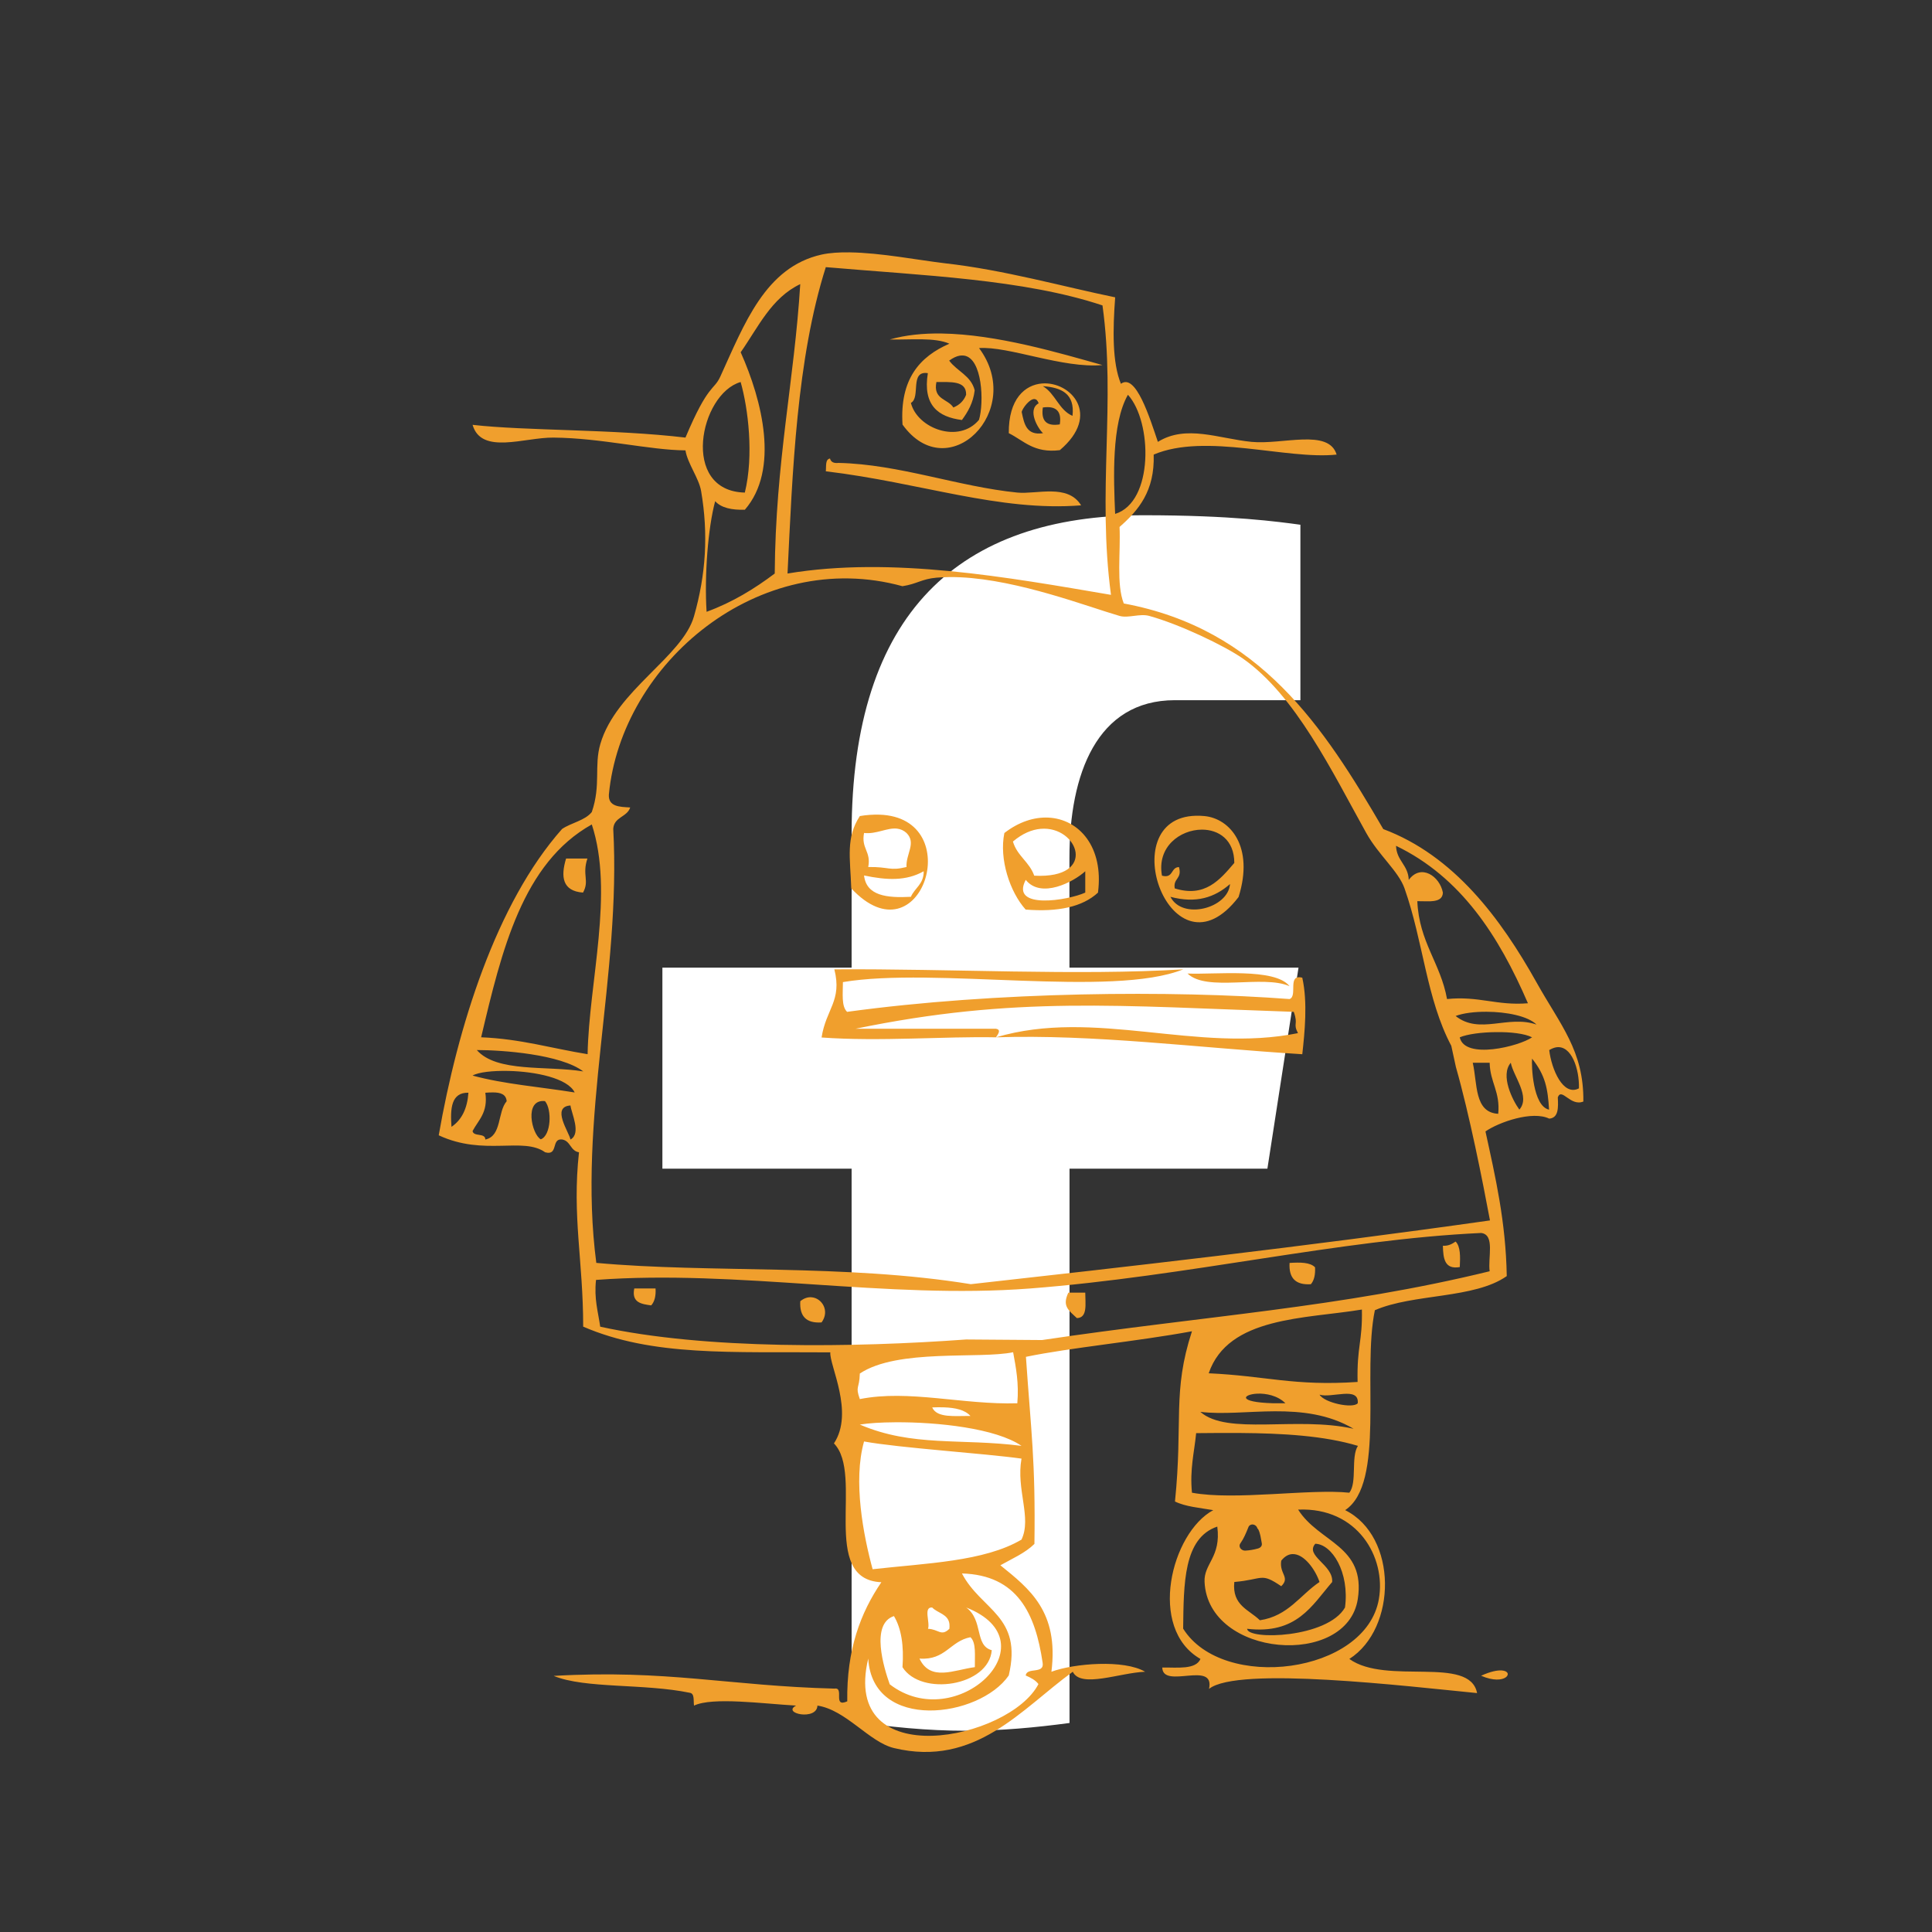 <?xml version="1.0" encoding="utf-8"?>
<!-- Generator: Adobe Illustrator 16.0.0, SVG Export Plug-In . SVG Version: 6.00 Build 0)  -->
<!DOCTYPE svg PUBLIC "-//W3C//DTD SVG 1.1//EN" "http://www.w3.org/Graphics/SVG/1.1/DTD/svg11.dtd">
<svg version="1.1" id="Layer_1" xmlns="http://www.w3.org/2000/svg" xmlns:xlink="http://www.w3.org/1999/xlink" x="0px" y="0px"
	 width="48px" height="48px" viewBox="0 0 48 48" enable-background="new 0 0 48 48" xml:space="preserve">
<rect x="0" y="0" width="48" height="48" fill="#333333" stroke="none"/>
<path fill="#FFFFFF" d="M26.572,29.036h4.916l0.773-4.995H26.57v-2.73c0-2.075,0.679-3.915,2.619-3.915h3.119v-4.359
	c-0.547-0.074-1.707-0.236-3.896-0.236c-4.573,0-7.254,2.415-7.254,7.917v3.323h-4.701v4.995h4.701v13.729
	C22.089,42.905,23.032,43,24,43c0.875,0,1.729-0.08,2.572-0.193V29.036z"/>
<title>Instructables</title>
<path fill="#F09F2D" d="M21.109,6.27c-0.257-0.004-0.495,0.011-0.697,0.055c-1.4,0.313-1.92,1.727-2.517,3.033
	c-0.161,0.35-0.298,0.166-0.865,1.514c-1.783-0.213-3.973-0.166-5.289-0.317c0.218,0.752,1.292,0.308,2.011,0.317
	c1.178,0.009,2.398,0.313,3.278,0.317c0.052,0.326,0.331,0.685,0.388,1.006c0.185,1.074,0.119,2.082-0.175,3.113
	c-0.283,1.007-1.939,1.845-2.327,3.174c-0.161,0.549,0.019,1.017-0.213,1.693c-0.17,0.212-0.505,0.264-0.738,0.42
	c-1.641,1.85-2.597,4.933-3.065,7.611c1.126,0.525,2.091,0.029,2.644,0.422c0.336,0.094,0.143-0.35,0.421-0.318
	c0.212,0.033,0.203,0.285,0.42,0.318c-0.175,1.594,0.104,2.686,0.104,4.332c1.731,0.748,3.689,0.619,6.14,0.639
	c-0.028,0.316,0.601,1.49,0.09,2.262c0.757,0.771-0.374,3.383,1.178,3.449c-0.515,0.756-0.866,1.674-0.847,2.959
	c-0.374,0.166-0.062-0.357-0.317-0.316c-2.625-0.066-4.167-0.479-6.977-0.316c0.785,0.322,2.242,0.184,3.383,0.42
	c0.123,0.02,0.085,0.195,0.104,0.318c0.459-0.219,1.712-0.047,2.536,0c-0.369,0.193,0.516,0.383,0.53,0
	c0.71,0.107,1.287,0.908,1.902,1.055c2.029,0.488,3.173-0.979,4.442-1.896c0.199,0.416,1.172,0.023,1.797,0
	c-0.521-0.309-1.765-0.209-2.328,0c0.189-1.496-0.548-2.063-1.268-2.645c0.294-0.166,0.615-0.303,0.846-0.531
	c0.029-2.08-0.084-2.785-0.211-4.648c1.125-0.232,2.734-0.379,4.125-0.635c-0.492,1.506-0.219,2.242-0.422,4.229
	c0.26,0.129,0.619,0.158,0.951,0.215c-1.041,0.559-1.643,2.939-0.318,3.697c-0.117,0.27-0.566,0.209-0.949,0.213
	c0.014,0.553,1.318-0.189,1.162,0.531c0.711-0.572,4.939-0.063,6.66,0.104c-0.184-0.945-2.254-0.186-3.174-0.848
	c1.188-0.758,1.207-3.045-0.104-3.697c1.004-0.668,0.416-3.412,0.738-4.967c0.961-0.418,2.469-0.279,3.277-0.848
	c-0.023-1.352-0.283-2.465-0.529-3.594c0.336-0.232,1.164-0.521,1.584-0.318c0.232-0.018,0.227-0.27,0.213-0.529
	c0.096-0.256,0.313,0.236,0.635,0.104c0.014-1.264-0.572-1.9-1.164-2.961c-0.889-1.588-2.049-3.149-3.807-3.808
	c-1.48-2.541-3.061-4.976-6.447-5.605c-0.189-0.478-0.076-1.263-0.105-1.901c0.469-0.412,0.877-0.89,0.848-1.798
	c1.287-0.548,3.307,0.133,4.545,0c-0.197-0.653-1.344-0.241-2.113-0.316c-0.818-0.081-1.627-0.436-2.328,0
	c-0.203-0.601-0.549-1.717-0.918-1.443c-0.217-0.525-0.203-1.343-0.143-2.148c-1.314-0.27-2.756-0.681-4.228-0.846
	C22.821,6.464,21.88,6.28,21.109,6.27L21.109,6.27z M20.517,6.637c2.399,0.208,4.915,0.298,6.874,0.951
	c0.334,2.409-0.133,4.627,0.211,7.191c-2.559-0.436-5.448-0.961-8.036-0.53C19.689,11.718,19.793,8.917,20.517,6.637L20.517,6.637z
	 M19.882,7.059c-0.146,2.389-0.615,4.413-0.634,7.19c-0.501,0.377-1.045,0.713-1.693,0.951c-0.057-0.885,0.033-2.081,0.213-2.748
	c0.151,0.166,0.411,0.222,0.738,0.212c0.861-0.993,0.435-2.706-0.104-3.912C18.836,8.133,19.164,7.399,19.882,7.059L19.882,7.059z
	 M23.395,8.286c-0.457-0.007-0.894,0.036-1.289,0.149c0.516,0.01,1.116-0.058,1.481,0.104c-0.738,0.321-1.235,0.88-1.164,2.01
	c1.13,1.57,3.06-0.35,1.901-1.901c0.739-0.052,2.076,0.511,3.067,0.422C26.311,8.768,24.766,8.306,23.395,8.286z M23.948,8.834
	c0.461,0.063,0.503,1.166,0.375,1.596c-0.497,0.602-1.532,0.219-1.692-0.42c0.25-0.132-0.039-0.81,0.421-0.739
	c-0.128,0.8,0.256,1.089,0.847,1.164c0.147-0.203,0.279-0.421,0.317-0.738c-0.09-0.365-0.44-0.473-0.634-0.738
	c0.1-0.072,0.189-0.112,0.268-0.124C23.882,8.831,23.915,8.831,23.948,8.834L23.948,8.834z M18.401,9.491
	c0.185,0.647,0.332,1.82,0.104,2.747C16.894,12.2,17.384,9.784,18.401,9.491z M23.265,9.491c0.35,0.004,0.747-0.042,0.738,0.317
	c-0.058,0.151-0.166,0.255-0.317,0.316C23.553,9.907,23.175,9.931,23.265,9.491L23.265,9.491z M25.893,9.527
	c-0.428,0.033-0.838,0.384-0.83,1.235c0.373,0.185,0.623,0.502,1.268,0.422C27.367,10.306,26.604,9.474,25.893,9.527L25.893,9.527z
	 M25.909,9.594c0.463,0.034,0.799,0.185,0.737,0.738C26.305,10.185,26.221,9.778,25.909,9.594z M28.023,9.808
	c0.609,0.671,0.643,2.667-0.318,2.96C27.668,11.889,27.611,10.531,28.023,9.808z M25.704,9.915c0.04,0.003,0.077,0.033,0.101,0.105
	c-0.293,0.161-0.014,0.634,0.109,0.743c-0.417,0.062-0.469-0.237-0.531-0.53C25.408,10.14,25.58,9.904,25.704,9.915z M25.909,10.124
	c0.331-0.047,0.473,0.094,0.421,0.42C25.998,10.597,25.861,10.455,25.909,10.124L25.909,10.124z M20.621,11.392
	c-0.123,0.019-0.09,0.194-0.104,0.317c2.37,0.284,4.304,1.007,6.343,0.846c-0.332-0.544-1.102-0.27-1.584-0.317
	c-1.467-0.146-2.938-0.704-4.442-0.737C20.71,11.515,20.644,11.477,20.621,11.392L20.621,11.392z M23.87,14.343
	c1.446,0.069,3.149,0.728,3.944,0.959c0.217,0.063,0.502-0.065,0.738,0c0.752,0.208,1.859,0.734,2.328,1.06
	c1.309,0.918,2.213,2.805,3.064,4.333c0.305,0.549,0.799,0.946,0.951,1.376c0.469,1.333,0.543,2.744,1.162,3.912l0.115,0.529
	c0.336,1.178,0.662,2.824,0.846,3.809c-4.701,0.666-9.115,1.162-12.898,1.584c-3.142-0.51-6.472-0.27-9.305-0.529
	c-0.469-3.576,0.62-7.134,0.421-10.785c0.019-0.298,0.346-0.288,0.421-0.53c-0.269-0.015-0.544-0.019-0.53-0.317
	c0.308-3.269,3.736-6.159,7.294-5.18c0.369-0.057,0.473-0.179,0.847-0.212C23.469,14.336,23.67,14.333,23.87,14.343L23.87,14.343z
	 M21.849,20.24c-0.163-0.004-0.326,0.007-0.487,0.035c-0.35,0.539-0.241,1.026-0.212,1.797
	C22.879,23.922,24.052,20.312,21.849,20.24z M29.711,20.267c-2.102,0.05-0.594,4.186,1.061,2.019
	c0.393-1.254-0.213-1.95-0.846-2.011C29.854,20.268,29.781,20.265,29.711,20.267z M26.045,20.313
	c-0.351-0.016-0.732,0.104-1.092,0.383c-0.133,0.648,0.137,1.466,0.529,1.902c0.805,0.065,1.414-0.067,1.797-0.421
	C27.426,21.048,26.815,20.349,26.045,20.313L26.045,20.313z M14.703,20.483c0.558,1.697-0.071,3.916-0.104,5.708
	c-0.88-0.141-1.661-0.381-2.645-0.42C12.466,23.605,12.985,21.443,14.703,20.483L14.703,20.483z M22.286,20.587
	c0.088,0.009,0.171,0.048,0.236,0.108c0.251,0.251-0.019,0.52,0,0.846c-0.43,0.104-0.425-0.009-0.951,0
	c0.076-0.392-0.18-0.453-0.104-0.846C21.769,20.731,22.041,20.559,22.286,20.587z M25.855,20.592
	c0.929-0.082,1.436,1.248-0.16,1.164c-0.118-0.341-0.426-0.493-0.529-0.848C25.404,20.705,25.641,20.61,25.855,20.592L25.855,20.592
	z M29.859,20.612c0.418-0.002,0.807,0.253,0.807,0.827c-0.363,0.426-0.732,0.866-1.48,0.633c-0.045-0.255,0.189-0.232,0.105-0.53
	c-0.209,0.005-0.133,0.29-0.422,0.214C28.738,21.04,29.32,20.614,29.859,20.612z M34.682,21.013
	c1.619,0.781,2.557,2.243,3.279,3.913c-0.771,0.064-1.225-0.186-2.01-0.105c-0.16-0.893-0.695-1.415-0.738-2.431
	c0.279-0.004,0.625,0.057,0.635-0.213c-0.076-0.407-0.545-0.729-0.848-0.316c-0.014-0.375-0.303-0.473-0.316-0.847H34.682z
	 M14.064,21.33c-0.137,0.45-0.094,0.809,0.421,0.846c0.166-0.298-0.028-0.435,0.109-0.846H14.064z M22.949,21.646
	c0.004,0.322-0.223,0.413-0.318,0.635c-0.596,0.032-1.107-0.024-1.164-0.53C22.03,21.869,22.513,21.893,22.949,21.646L22.949,21.646
	z M26.963,21.646v0.53c-0.42,0.194-1.877,0.435-1.479-0.316C25.865,22.337,26.674,21.912,26.963,21.646L26.963,21.646z
	 M30.559,21.964c-0.043,0.601-1.182,0.903-1.48,0.317C29.717,22.451,30.176,22.299,30.559,21.964L30.559,21.964z M20.729,24.083
	c0.198,0.781-0.208,0.984-0.317,1.693c1.438,0.105,3.074-0.031,4.333-0.004c0.065-0.096,0.128-0.189,0-0.213h-3.49
	c3.964-0.818,6.538-0.566,10.888-0.42c0.119,0.33-0.027,0.279,0.105,0.529c-2.508,0.506-5.048-0.625-7.503,0.104
	c2.427-0.08,4.962,0.256,7.61,0.42c0.059-0.537,0.137-1.289,0-1.901c-0.383-0.099-0.107,0.456-0.316,0.53
	c-2.895-0.217-7.262-0.193-10.993,0.318c-0.146-0.137-0.104-0.459-0.104-0.739c2.265-0.383,6.683,0.393,8.456-0.317
	C26.76,24.244,23.619,24.064,20.729,24.083L20.729,24.083z M30.887,24.182c-0.504-0.017-1.047,0.021-1.383,0.005
	c0.482,0.467,1.877,0.022,2.535,0.315C31.857,24.269,31.391,24.199,30.887,24.182L30.887,24.182z M36.934,25.137
	c0.496,0.002,1.027,0.107,1.24,0.318c-0.713-0.246-1.414,0.26-2.01-0.213C36.354,25.17,36.637,25.135,36.934,25.137z M37.168,25.643
	c0.355-0.006,0.713,0.035,0.896,0.129c-0.32,0.223-1.674,0.564-1.797,0C36.453,25.693,36.813,25.645,37.168,25.643L37.168,25.643z
	 M38.664,26.02c0.381-0.059,0.578,0.543,0.564,1.02c-0.393,0.207-0.682-0.477-0.738-0.951C38.553,26.051,38.611,26.029,38.664,26.02
	L38.664,26.02z M11.846,26.088c0.634,0,2.081,0.104,2.645,0.531C13.577,26.471,12.342,26.652,11.846,26.088z M38.064,26.301
	c0.332,0.416,0.391,0.748,0.422,1.268C38.08,27.482,38.047,26.467,38.064,26.301z M36.59,26.404h0.42
	c0.01,0.488,0.266,0.719,0.213,1.268C36.623,27.641,36.709,26.92,36.59,26.404z M37.535,26.404c0.063,0.332,0.496,0.842,0.213,1.164
	C37.582,27.342,37.266,26.717,37.535,26.404L37.535,26.404z M12.636,26.607c0.667,0.016,1.467,0.178,1.642,0.535
	c-0.847-0.137-1.761-0.207-2.537-0.42C11.883,26.639,12.236,26.598,12.636,26.607z M12.249,27.141c0.181,0,0.326,0.043,0.339,0.219
	c-0.231,0.266-0.118,0.867-0.53,0.951c0-0.174-0.293-0.061-0.317-0.211c0.146-0.275,0.388-0.459,0.317-0.951
	C12.122,27.143,12.185,27.141,12.249,27.141z M11.638,27.148c-0.028,0.393-0.166,0.676-0.421,0.848
	C11.184,27.541,11.208,27.139,11.638,27.148z M13.54,27.357c0.179,0.211,0.151,0.855-0.104,0.949
	C13.213,28.189,13.009,27.299,13.54,27.357z M14.173,27.465c0.024,0.195,0.275,0.699,0,0.846
	C14.14,28.127,13.686,27.498,14.173,27.465z M36.797,30.633c0.352,0.039,0.166,0.611,0.213,0.951
	c-3.693,0.904-7.084,1.107-11.12,1.709l-1.887-0.014c-2.782,0.203-6.476,0.256-9.091-0.318c-0.052-0.373-0.156-0.689-0.104-1.162
	c3.543-0.262,7.21,0.486,10.785,0.213C29.514,31.709,33.279,30.795,36.797,30.633z M36.164,30.846
	c-0.086,0.057-0.17,0.111-0.316,0.105c0.008,0.307,0.037,0.596,0.42,0.529C36.281,31.221,36.287,30.969,36.164,30.846z
	 M32.039,31.377c-0.023,0.379,0.152,0.553,0.529,0.529c0.082-0.094,0.113-0.236,0.104-0.42
	C32.549,31.359,32.299,31.361,32.039,31.377z M15.758,32.012c-0.071,0.354,0.18,0.387,0.421,0.42
	c0.085-0.094,0.119-0.236,0.108-0.42H15.758z M26.543,32.115c-0.155,0.33-0.006,0.43,0.212,0.633
	c0.271-0.008,0.208-0.354,0.208-0.633H26.543z M20.158,32.23c-0.088-0.006-0.184,0.023-0.275,0.098
	c-0.023,0.377,0.151,0.553,0.529,0.527C20.621,32.57,20.423,32.248,20.158,32.23L20.158,32.23z M33.836,32.535
	c0.016,0.809-0.127,0.904-0.107,1.799c-1.586,0.107-2.285-0.152-3.699-0.215C30.512,32.705,32.438,32.768,33.836,32.535z
	 M25.171,33.596c0.07,0.383,0.147,0.766,0.104,1.268c-1.348,0.041-2.697-0.346-3.913-0.104c-0.118-0.332-0.01-0.242,0-0.635
	C22.299,33.5,24.334,33.771,25.171,33.596L25.171,33.596z M31.234,34.625c0.215-0.01,0.508,0.045,0.701,0.238h-0.316
	C30.734,34.836,30.877,34.643,31.234,34.625z M33.381,34.631c0.207-0.014,0.371,0.016,0.352,0.232
	c-0.119,0.141-0.832-0.01-0.949-0.213C32.93,34.697,33.176,34.643,33.381,34.631L33.381,34.631z M23.454,34.965
	c0.281,0.01,0.522,0.063,0.657,0.215c-0.383-0.006-0.832,0.057-0.951-0.213C23.258,34.963,23.355,34.961,23.454,34.965
	L23.454,34.965z M31.672,35.063c0.658-0.002,1.334,0.068,1.957,0.434c-1.424-0.316-3.137,0.172-3.807-0.42
	C30.371,35.145,31.014,35.066,31.672,35.063L31.672,35.063z M22.239,35.336c1.055-0.008,2.508,0.15,3.14,0.586
	c-1.509-0.193-2.707,0.033-4.017-0.529C21.581,35.357,21.888,35.338,22.239,35.336z M30.801,35.602
	c1.072,0.008,2.1,0.068,2.936,0.32c-0.18,0.279-0.014,0.908-0.213,1.164c-0.988-0.104-2.836,0.199-3.91,0
	c-0.057-0.586,0.057-0.998,0.104-1.48C30.08,35.602,30.441,35.6,30.801,35.602L30.801,35.602z M21.467,35.813
	c0.889,0.162,2.98,0.295,3.912,0.426c-0.138,0.768,0.26,1.467,0,2.012c-0.927,0.547-2.371,0.586-3.699,0.736
	C21.453,38.154,21.188,36.797,21.467,35.813L21.467,35.813z M32.252,37.506c1.48-0.064,2.186,1.188,2.006,2.221
	c-0.322,1.867-3.883,2.307-4.863,0.736c0.014-1.111,0.006-2.252,0.848-2.535c0.1,0.762-0.34,0.918-0.316,1.377
	c0.09,1.877,3.543,2.139,3.807,0.422C33.936,38.396,32.77,38.33,32.252,37.506L32.252,37.506z M31.08,37.881
	c0.066-0.023,0.146,0.023,0.16,0.094c0.006,0.006,0.014,0.006,0.018,0.016c0.057,0.107,0.066,0.227,0.09,0.346
	c0.016,0.07-0.031,0.117-0.094,0.135c-0.104,0.029-0.209,0.047-0.316,0.053c-0.096,0.004-0.184-0.096-0.119-0.184
	c0.084-0.119,0.137-0.25,0.195-0.393C31.023,37.916,31.049,37.891,31.08,37.881z M32.678,38.354c0.412,0.01,0.855,0.705,0.738,1.584
	c-0.432,0.758-2.412,0.818-2.432,0.529c1.234,0.143,1.607-0.576,2.113-1.162C33.133,38.879,32.412,38.656,32.678,38.354
	L32.678,38.354z M32.113,38.611c0.287-0.01,0.568,0.389,0.67,0.693c-0.484,0.326-0.777,0.846-1.482,0.951
	c-0.266-0.262-0.695-0.365-0.635-0.951c0.729-0.063,0.65-0.246,1.166,0.105c0.23-0.223-0.053-0.305,0-0.635
	C31.922,38.662,32.018,38.613,32.113,38.611z M23.899,39.092c1.376,0.039,1.825,0.994,2.005,2.219
	c0.048,0.293-0.393,0.1-0.421,0.316c0.123,0.053,0.241,0.113,0.317,0.213c-0.715,1.385-4.92,2.252-4.229-0.633
	c0.108,1.824,2.762,1.475,3.491,0.42C25.412,40.143,24.381,40.014,23.899,39.092L23.899,39.092z M23.16,39.938
	c0.137,0.143,0.397,0.16,0.428,0.408c0.004,0.041,0.004,0.082-0.001,0.121c-0.204,0.199-0.266,0.01-0.531,0
	C23.113,40.313,22.933,39.92,23.16,39.938L23.16,39.938z M24.006,39.938c2.177,0.857-0.245,3.184-1.901,1.908
	c-0.146-0.412-0.482-1.502,0.105-1.695c0.184,0.307,0.25,0.738,0.212,1.27c0.463,0.732,2.147,0.471,2.218-0.422
	C24.207,40.881,24.437,40.256,24.006,39.938L24.006,39.938z M24.111,40.676c0.147,0.137,0.104,0.459,0.109,0.744
	c-0.516,0.066-1.102,0.367-1.376-0.213C23.492,41.254,23.605,40.771,24.111,40.676z M37.311,41.502
	c-0.107-0.008-0.275,0.023-0.514,0.131c0.611,0.266,0.84-0.107,0.516-0.131H37.311z"/>
</svg>
